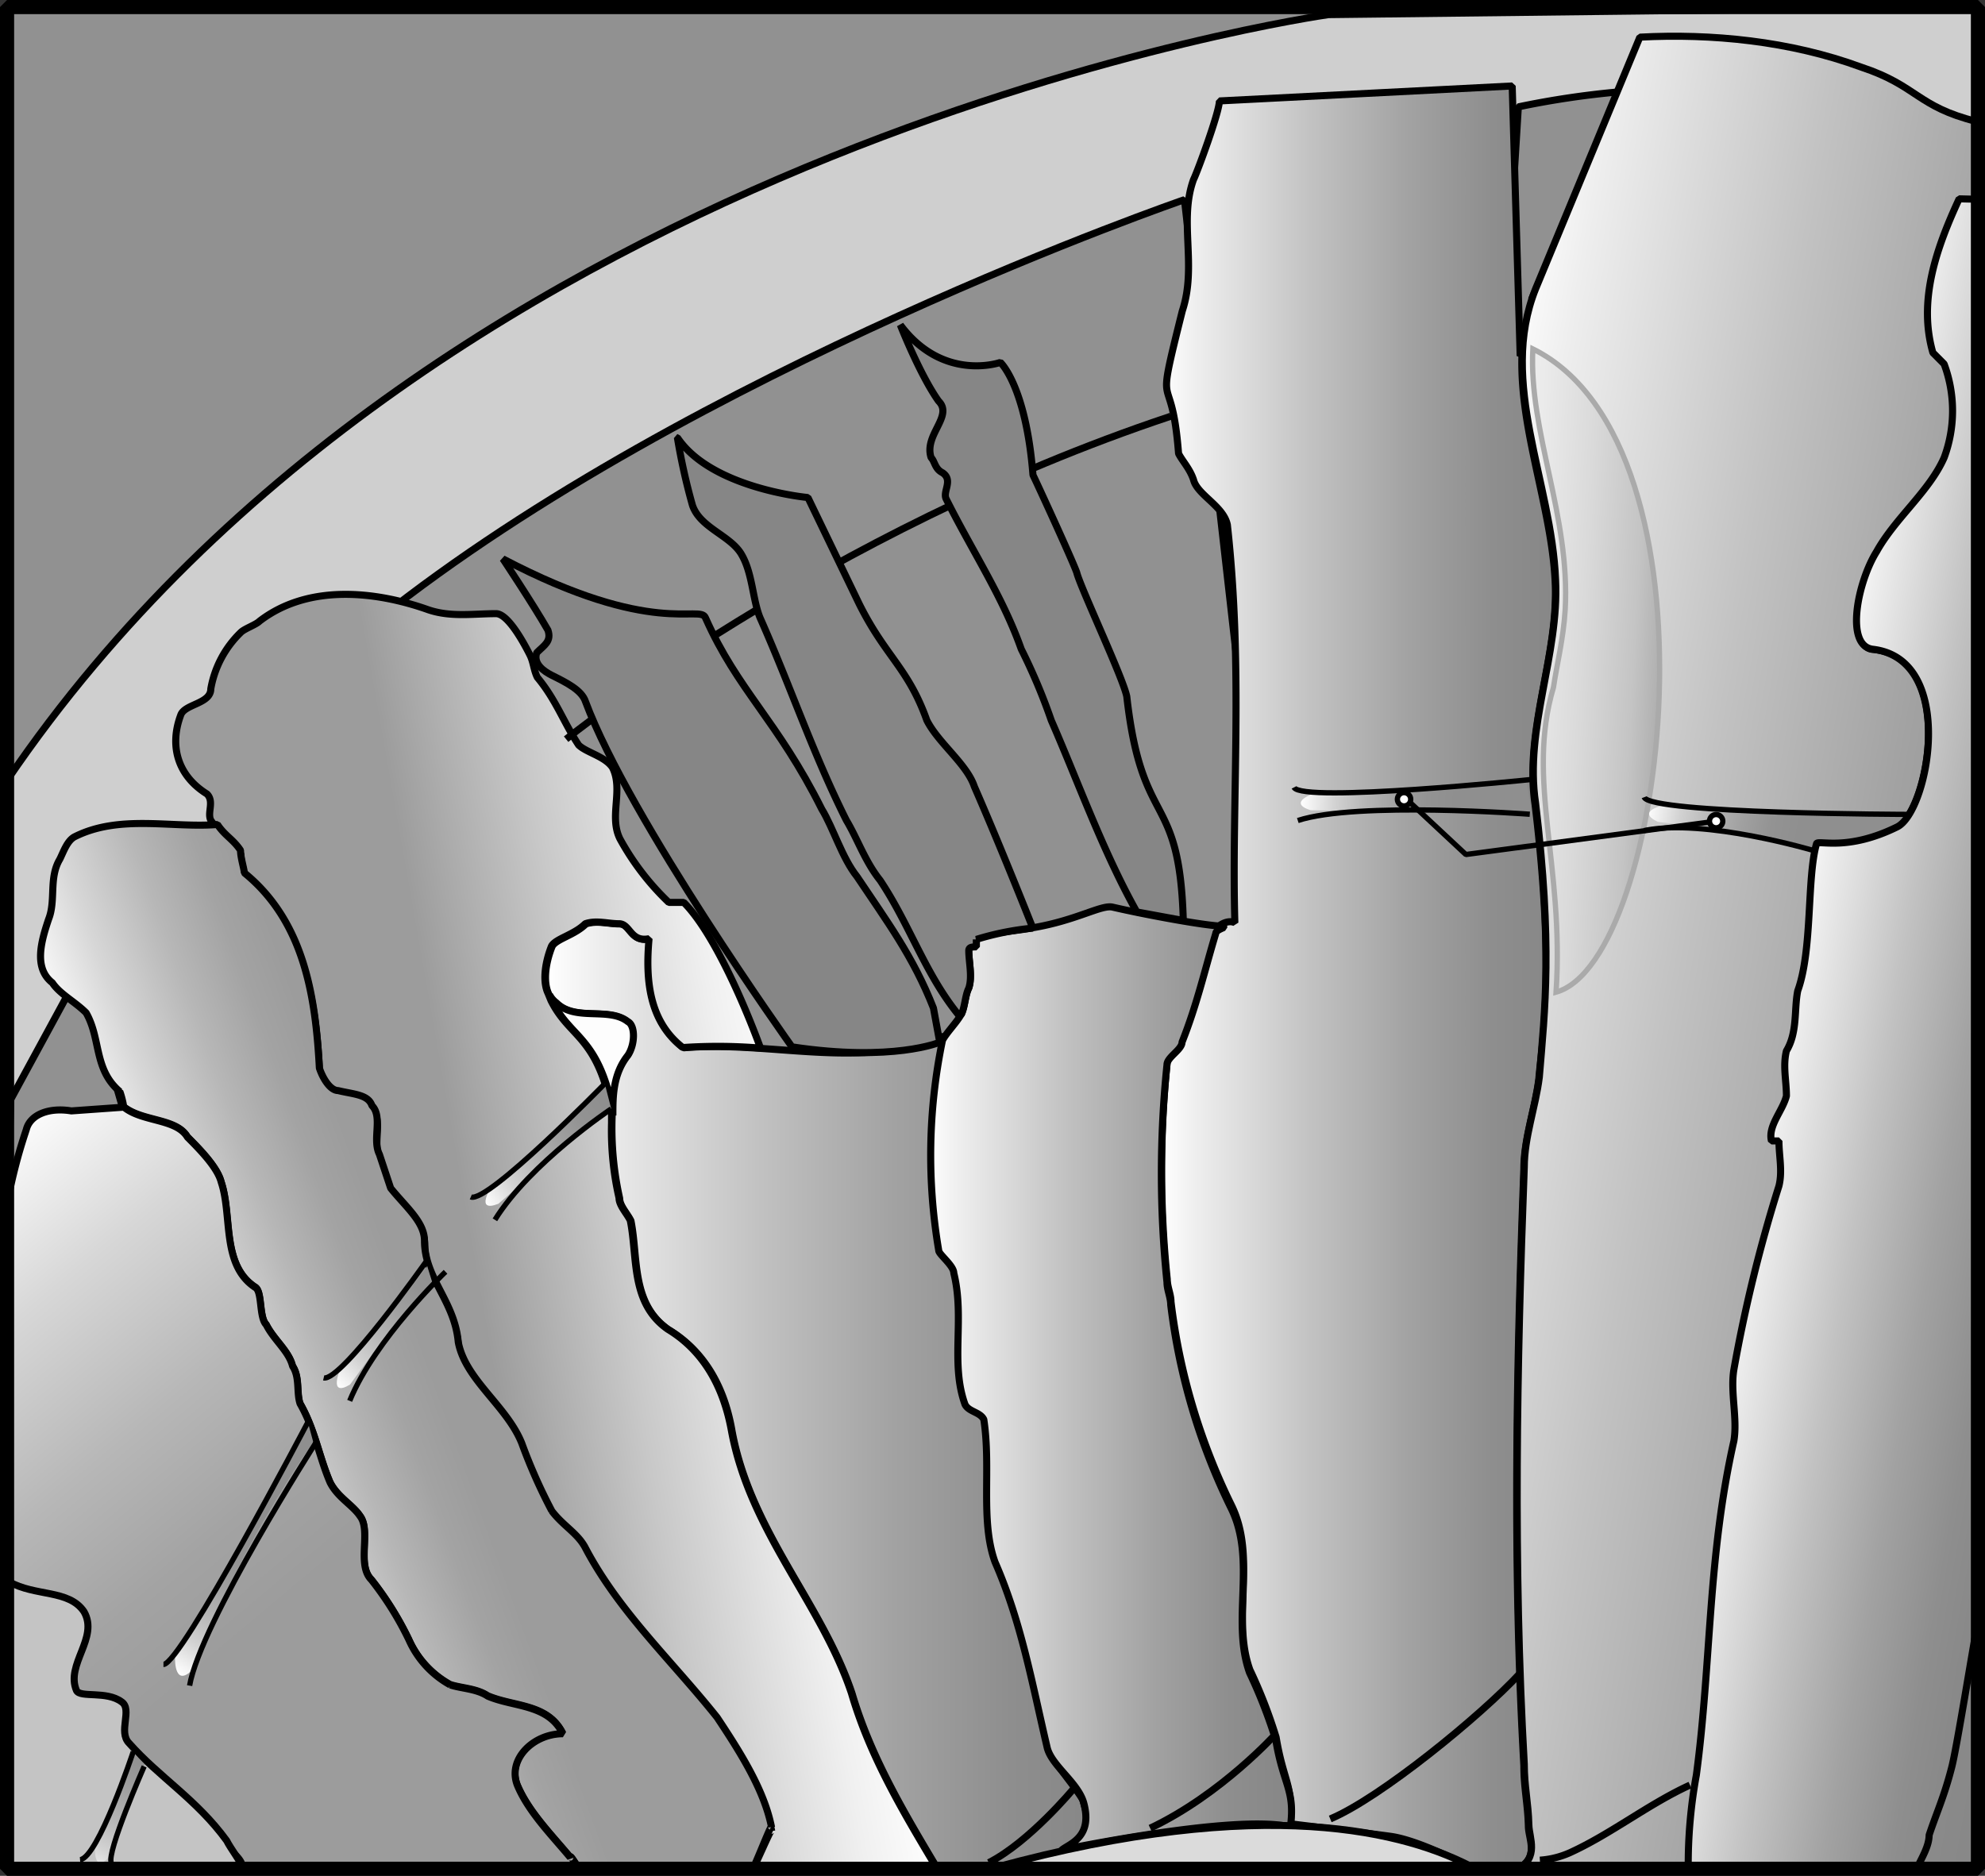 <svg id="Ebene_1" data-name="Ebene 1" xmlns="http://www.w3.org/2000/svg" xmlns:xlink="http://www.w3.org/1999/xlink" width="281" height="265.58" viewBox="0 0 281 265.58">
  <rect x="0" y="0" width="281" height="265.58" fill="#333333" stroke="none"/>
  <defs>
    <style>
      .cls-1 {
        fill: #919191;
      }

      .cls-1, .cls-10, .cls-11, .cls-12, .cls-14, .cls-15, .cls-17, .cls-18, .cls-19, .cls-2, .cls-21, .cls-27, .cls-28, .cls-29, .cls-3, .cls-30, .cls-4, .cls-5, .cls-6, .cls-7, .cls-8, .cls-9 {
        stroke: #000;
      }

      .cls-1, .cls-10, .cls-11, .cls-12, .cls-14, .cls-15, .cls-17, .cls-18, .cls-19, .cls-2, .cls-27, .cls-28, .cls-29, .cls-3, .cls-30, .cls-4, .cls-5, .cls-6, .cls-7, .cls-8, .cls-9 {
        stroke-miterlimit: 1;
      }

      .cls-1, .cls-10, .cls-11, .cls-12, .cls-14, .cls-15, .cls-17, .cls-18, .cls-19, .cls-2, .cls-27, .cls-3, .cls-4, .cls-5, .cls-6, .cls-7, .cls-8, .cls-9 {
        stroke-width: 1.0px;
      }

      .cls-2 {
        fill: #cfcfcf;
      }

      .cls-3 {
        fill: url(#linear-gradient);
      }

      .cls-4 {
        fill: #fdfdfd;
      }

      .cls-5 {
        fill: url(#linear-gradient-2);
      }

      .cls-6 {
        fill: url(#linear-gradient-3);
      }

      .cls-7 {
        fill: url(#linear-gradient-4);
      }

      .cls-8 {
        fill: #c4c4c4;
      }

      .cls-30, .cls-9 {
        fill: #fff;
      }

      .cls-10 {
        fill: #ececec;
      }

      .cls-11 {
        fill: url(#linear-gradient-5);
      }

      .cls-12 {
        fill: url(#linear-gradient-6);
      }

      .cls-13 {
        fill: #4f4f4f;
      }

      .cls-14 {
        fill: url(#linear-gradient-7);
      }

      .cls-15 {
        fill: url(#linear-gradient-8);
      }

      .cls-16 {
        stroke: #aaa;
        fill: url(#linear-gradient-9);
      }

      .cls-16, .cls-21, .cls-29, .cls-30 {
        stroke-width: 0.75px;
      }

      .cls-17 {
        fill: #dbdbdb;
      }

      .cls-18, .cls-21, .cls-28, .cls-29 {
        fill: none;
      }

      .cls-19 {
        fill: #868686;
      }

      .cls-20 {
        fill: url(#linear-gradient-10);
      }

      .cls-22 {
        fill: url(#linear-gradient-11);
      }

      .cls-23 {
        fill: url(#linear-gradient-12);
      }

      .cls-24 {
        fill: url(#linear-gradient-13);
      }

      .cls-25 {
        fill: url(#linear-gradient-14);
      }

      .cls-26 {
        fill: url(#linear-gradient-15);
      }

      .cls-27 {
        fill: url(#linear-gradient-16);
      }

      .cls-28 {
        stroke-width: 2px;
      }
    </style>
    <linearGradient id="linear-gradient" x1="166.19" y1="511.2" x2="313.23" y2="511.2" gradientTransform="translate(154.56 211.35) scale(0.53)" gradientUnits="userSpaceOnUse">
      <stop offset="0.01" stop-color="#fff"/>
      <stop offset="0.1" stop-color="#eee"/>
      <stop offset="0.39" stop-color="#c2c2c2"/>
      <stop offset="0.64" stop-color="#a2a2a2"/>
      <stop offset="0.85" stop-color="#8e8e8e"/>
      <stop offset="1" stop-color="#878787"/>
    </linearGradient>
    <linearGradient id="linear-gradient-2" x1="90.11" y1="485.2" x2="241.44" y2="458.52" gradientTransform="translate(154.56 211.35) scale(0.53)" gradientUnits="userSpaceOnUse">
      <stop offset="0.38" stop-color="#9c9c9c"/>
      <stop offset="0.62" stop-color="#c8c8c8"/>
      <stop offset="0.87" stop-color="#f0f0f0"/>
      <stop offset="1" stop-color="#fff"/>
    </linearGradient>
    <linearGradient id="linear-gradient-3" x1="72.94" y1="520.8" x2="178.23" y2="482.48" gradientTransform="translate(154.56 211.35) scale(0.53)" gradientUnits="userSpaceOnUse">
      <stop offset="0" stop-color="#fff"/>
      <stop offset="0.17" stop-color="#d7d7d7"/>
      <stop offset="0.34" stop-color="#b7b7b7"/>
      <stop offset="0.48" stop-color="#a3a3a3"/>
      <stop offset="0.58" stop-color="#9c9c9c"/>
    </linearGradient>
    <linearGradient id="linear-gradient-4" x1="4.3" y1="454.08" x2="166.92" y2="647.88" xlink:href="#linear-gradient-3"/>
    <linearGradient id="linear-gradient-5" x1="329.38" y1="398.8" x2="434.76" y2="398.8" gradientTransform="translate(155.06 211.9) scale(0.53)" xlink:href="#linear-gradient"/>
    <linearGradient id="linear-gradient-6" x1="591.3" y1="487.88" x2="687.69" y2="487.88" gradientTransform="translate(-16.83 221.27) scale(0.53)" xlink:href="#linear-gradient"/>
    <linearGradient id="linear-gradient-7" x1="536.5" y1="602.8" x2="554.64" y2="606" gradientTransform="translate(-11.3 -74.01) scale(0.53)" xlink:href="#linear-gradient"/>
    <linearGradient id="linear-gradient-8" x1="393.23" y1="382.42" x2="588.86" y2="416.91" xlink:href="#linear-gradient"/>
    <linearGradient id="linear-gradient-9" x1="292.5" y1="318.67" x2="503.05" y2="329.99" gradientTransform="translate(137.49 188.18) scale(0.59)" gradientUnits="userSpaceOnUse">
      <stop offset="0.08" stop-color="#fff"/>
      <stop offset="0.39" stop-color="#fdfdfd"/>
      <stop offset="0.5" stop-color="#f6f6f6"/>
      <stop offset="0.58" stop-color="#ebebeb"/>
      <stop offset="0.64" stop-color="#dadada"/>
      <stop offset="0.7" stop-color="#c4c4c4"/>
      <stop offset="0.74" stop-color="#a9a9a9"/>
      <stop offset="0.78" stop-color="#8f8f8f"/>
    </linearGradient>
    <linearGradient id="linear-gradient-10" x1="438.13" y1="354.87" x2="506.02" y2="366.85" gradientTransform="translate(137.49 188.18) scale(0.59)" gradientUnits="userSpaceOnUse">
      <stop offset="0.08" stop-color="#fff"/>
      <stop offset="0.1" stop-color="#f8f8f8"/>
      <stop offset="0.2" stop-color="#d2d2d2"/>
      <stop offset="0.31" stop-color="#b5b5b5"/>
      <stop offset="0.42" stop-color="#a0a0a0"/>
      <stop offset="0.52" stop-color="#939393"/>
      <stop offset="0.62" stop-color="#8f8f8f"/>
    </linearGradient>
    <linearGradient id="linear-gradient-11" x1="438.22" y1="354.34" x2="506.12" y2="366.31" gradientTransform="translate(66 218.48) rotate(-6.59) scale(0.59)" xlink:href="#linear-gradient-10"/>
    <linearGradient id="linear-gradient-12" x1="438" y1="355.59" x2="505.89" y2="367.56" gradientTransform="translate(-99.23 498.11) rotate(-46.24) scale(0.59)" xlink:href="#linear-gradient-10"/>
    <linearGradient id="linear-gradient-13" x1="437.82" y1="356.64" x2="505.71" y2="368.61" gradientTransform="translate(-108.31 579.75) rotate(-55.98) scale(0.59)" xlink:href="#linear-gradient-10"/>
    <linearGradient id="linear-gradient-14" x1="437.77" y1="356.9" x2="505.66" y2="368.87" gradientTransform="matrix(0.16, -0.57, 0.57, 0.16, -97.9, 746.29)" xlink:href="#linear-gradient-10"/>
    <linearGradient id="linear-gradient-15" x1="437.73" y1="357.14" x2="505.62" y2="369.11" gradientTransform="matrix(0.22, -0.55, 0.55, 0.22, -102.23, 688.02)" xlink:href="#linear-gradient-10"/>
    <linearGradient id="linear-gradient-16" x1="492.69" y1="411.75" x2="576.52" y2="426.53" xlink:href="#linear-gradient"/>
  </defs>
  <title>deckblatt5221eng.svg</title>
  <g>
    <rect class="cls-1" x="1.01" y="1.02" width="279" height="263.58"/>
    <path class="cls-2" d="M166.86,395.83C228.51,305,353.92,287.42,353.92,287.42l91.94-1.07.53,33.48L166.86,450Z" transform="translate(-165.86 -285.35)"/>
    <polygon class="cls-1" points="1.53 155.64 11.63 137.04 17.47 157.24 1 172.12 1.53 155.64"/>
    <path class="cls-1" d="M219.27,373.14c44.64-35.6,114.26-59.52,114.26-59.52l11.89,104.53L267.3,445.78Z" transform="translate(-165.86 -285.35)"/>
    <path class="cls-3" d="M320.65,550.08c1.15-.88-1.25-8.9-1.5-9.91-1.6-2.65-4.34-5.22-4.87-7.88-2.13-9-3.64-17.63-7.36-26.13-2.12-5.84-.53-13.28-1.59-20.19-.53-1.06-2.13-1.06-2.66-2.13-2.12-5.84,0-12.22-1.59-18.6,0-1.06-2.13-2.65-2.13-3.19a80.31,80.31,0,0,1,.53-29.76,1.45,1.45,0,0,0,.1-.18h-.3c-11.69,4.78-24.44.53-36.66,1.59-4.79-3.72-5.32-9.57-4.79-15.41-2.65.53-2.65-2.13-4.25-2.13s-3.19-.53-4.78,0c-1.59,1.6-4.25,2.13-4.78,3.19-1.07,2.66-1.6,6.38.53,8,2.66,2.66,7.44.53,10.1,2.66,1.06.53,1.06,3.19,0,4.78-2.13,2.66-2.13,5.85-2.13,8.51A45.69,45.69,0,0,0,253.58,455c0,1.06,1.07,2.12,1.6,3.19,1.06,5.31,0,11.69,5.31,15.41,5.32,3.18,8,8.5,9,14.35,2.65,14.34,12.75,24.44,17,37.19,2.66,9,7.44,17,12.22,25Z" transform="translate(-165.86 -285.35)"/>
    <path class="cls-4" d="M243.64,426.17a3.39,3.39,0,0,0,1,1.17c2.66,2.65,7.44.53,10.1,2.65,1.06.53,1.06,3.19,0,4.78-2.12,2.66-2.12,5.85-2.12,8.51l0-.84c-2.19-10.43-5.92-10-8.57-15.3Z" transform="translate(-165.86 -285.35)"/>
    <path class="cls-5" d="M298.62,550.1c-4.78-8-9.57-15.94-12.22-25-4.25-12.76-14.35-22.85-17-37.2-1.06-5.85-3.72-11.16-9-14.35-5.32-3.72-4.25-10.1-5.32-15.41-.53-1.06-1.59-2.13-1.59-3.19a42.48,42.48,0,0,1-1.06-10.63l0-1.17,0-.84c-2.2-10.43-5.93-10-8.57-15.3l-.41-1-.12-.27c-.7-1.84-.2-4.43.59-6.42.54-1.07,3.19-1.6,4.79-3.19,1.59-.54,3.19,0,4.78,0s1.59,2.65,4.25,2.12c-.53,5.85,0,11.69,4.78,15.41a73.09,73.09,0,0,1,11,.08c-2.13-5.84-6.61-16.37-10.87-20.63h-2.12a36.8,36.8,0,0,1-6.91-9c-1.59-3.19.53-6.91-1.06-10.1-1.07-1.59-3.72-2.12-4.79-3.18-2.12-3.19-3.18-6.38-5.84-9.57-.53-1.06-.53-2.13-1.06-3.19-1.07-2.12-3.19-5.84-4.79-5.84-3.19,0-6.37.53-9.56-.54-7.44-2.65-17-3.72-23.92,1.6-.53.53-2.12,1.06-2.65,1.59a14.62,14.62,0,0,0-4.25,8c0,2.13-3.73,2.13-4.26,3.72-1.59,4.26-.53,8.51,3.72,11.16,1.07,1.07,0,2.66.54,3.72,1.06,1.6,3.18,3.19,4.25,4.79,0,1.06.53,2.65.53,3.19,8.5,6.9,10.09,17.53,10.63,27.63.53,1.59,1.59,3.19,2.65,3.19,2.13.53,4.25.53,4.79,2.12,1.59,1.6,0,4.79,1.06,6.91l1.59,4.78c2.13,2.66,4.79,4.79,4.79,7.44,0,5.32,4.25,8.51,4.78,14.35,1.06,5.32,6.91,9,9,14.35A77,77,0,0,0,244,499.8c1.6,2.12,3.72,3.18,4.79,5.31,4.78,9,12.22,15.94,18.6,23.91,3.18,4.79,6.64,10.19,7.7,15.5,0-.53-2.66,5.85-2.66,5.32Z" transform="translate(-165.86 -285.35)"/>
    <path class="cls-6" d="M272.41,549.84c0,.53,2.66-6.38,2.66-5.85-1.06-5.31-4.52-10.71-7.7-15.5-6.38-8-13.82-14.88-18.6-23.91-1.07-2.13-3.19-3.19-4.79-5.31a77,77,0,0,1-4.25-9.57c-2.12-5.31-8-9-9-14.35-.53-5.84-4.78-9-4.78-14.35,0-2.65-2.66-4.78-4.79-7.44l-1.59-4.78c-1.06-2.13.53-5.31-1.06-6.91-.54-1.59-2.66-1.59-4.79-2.12-1.06,0-2.12-1.6-2.65-3.19-.54-10.1-2.13-20.73-10.63-27.64,0-.53-.53-2.12-.53-3.18-1.07-1.6-2.21-2.06-3.27-3.66-6.38.53-13.81-1.47-20.18,1.72-1.07.53-1.6,2.12-2.13,3.19-1.59,2.65-.53,5.84-1.59,8.5-1.07,3.19-2.13,6.91.53,9,1.06,1.6,3.19,2.66,4.78,4.25,2.13,3.72,1.06,8,4.78,11.16a12,12,0,0,1,.54,2.13c2.65,2.13,7.44,1.59,9,4.25,1.59,1.6,4.25,4.25,4.78,6.38,1.6,4.78,0,11.69,4.79,14.88,1.06.53.53,4.25,1.59,5.31,1.06,2.13,3.19,3.72,3.72,5.85,1.06,1.59.53,3.72,1.06,5.31,2.13,3.72,2.66,7.44,4.25,11.16,1.07,2.13,3.19,3.19,4.25,4.78,1.6,2.13-.53,6.91,1.6,9a45.45,45.45,0,0,1,5.31,8.5,13.57,13.57,0,0,0,5.85,6.38c1.59.53,3.72.53,5.31,1.59,3.72,1.6,8.51,1.07,10.63,5.32-4.25,0-8,3.72-6.38,7.44s4.79,6.91,7.44,10.09c0-.53,1.4,2.13,1.4,1.6Z" transform="translate(-165.86 -285.35)"/>
    <path class="cls-7" d="M248,549.94c0,.53-1.4-2.13-1.4-1.6-2.65-3.18-5.84-6.37-7.44-10.09s2.13-7.44,6.38-7.44c-2.12-4.25-6.91-3.72-10.63-5.32-1.59-1.06-3.72-1.06-5.31-1.59a13.57,13.57,0,0,1-5.85-6.38,45.45,45.45,0,0,0-5.31-8.5c-2.13-2.13,0-6.91-1.6-9-1.06-1.59-3.18-2.65-4.25-4.78-1.59-3.72-2.12-7.44-4.25-11.16-.53-1.59,0-3.72-1.06-5.31-.53-2.13-2.66-3.72-3.72-5.85-1.06-1.06-.53-4.78-1.59-5.31-4.79-3.19-3.19-10.1-4.79-14.88-.53-2.13-3.19-4.78-4.78-6.38-1.59-2.66-6.38-2.12-9-4.25l-7.44.53c-3.19-.53-5.85.53-6.38,2.66a73.88,73.88,0,0,0-2.66,10.27s-.18,53.76,0,54c3.72,2.13,8.5,1.06,10.63,4.25,2.13,3.72-2.66,7.44-1.06,11.16.53,1.06,4.25,0,6.37,1.6,1.6,1.06-.53,4.25,1.07,5.84,4.25,4.78,9.56,8,13.81,13.82.54,1.06,1.95,1.95,2.31,2.92l.26.71Z" transform="translate(-165.86 -285.35)"/>
    <path class="cls-8" d="M200.25,549.85c-.35-1-1.77-2.83-2.3-3.9-4.25-5.84-9.57-9-13.82-13.81-1.59-1.6.53-4.79-1.06-5.85-2.13-1.59-5.85-.53-6.38-1.59-1.59-3.72,3.19-7.44,1.07-11.16-2.13-3.19-6.91-2.13-10.63-4.26l-.27,40.66Z" transform="translate(-165.86 -285.35)"/>
    <path class="cls-9" d="M222.66,374" transform="translate(-165.86 -285.35)"/>
    <path class="cls-1" d="M380.8,300.48A123.06,123.06,0,0,1,395,298.36l-16.65,42.2Z" transform="translate(-165.86 -285.35)"/>
    <path class="cls-10" d="M388.33,316.38c.49-1.55,4.72-7.94,5.6-9.36a21.51,21.51,0,0,0,1.48-2.1c.08-.22-.05-.58.08-.66a4,4,0,0,0,1.86-3.1c.14-1,.35-2.11.44-3.08a3.86,3.86,0,0,1,.22-.71c-.09.36-.18-.38.13-1.73,0,0,.69,1.48.77,1.39.27-.22.45-.22.71-.45s1.15-.84,1.33-1.19-1-1.78-1.17-2a8.37,8.37,0,0,1-1.6-2.56l-.13-.23c0,2.13-3.62,9-4.24,11.05-.9,3-10.08,23.46-11.15,26.12Z" transform="translate(-165.86 -285.35)"/>
    <path class="cls-11" d="M362.69,545.33c4.52.62,12.05,4.79,12.05,4.79l5.89-.16c3.18-1.59,1.63-4.18,1.59-6-.08-3.23-.64-5.45-.64-8.63-1.6-28.17-1.07-56.33,0-84.5,0-4.25,1.59-8.5,2.12-12.75.45-5.42,2.35-14.77-.53-38.8-1.59-10.63,3.37-21,2.84-31.62s-5.1-21.61-4.69-32.16l-.26.24-1.13-38.22-41.45,2.12c0,1.6-3.13,10.07-3.66,11.13-2.12,5.84.53,12.22-1.59,18.6-4.05,16.18-1.55,7-.53,20.19.53,1.06,1.59,2.13,2.12,3.72.53,2.13,4.25,3.72,4.79,6.38,2.29,20.67.57,39.2,1.06,56.33-1.06-.53-2.66.53-2.66,1.06-1.59,5.32-2.66,10.1-4.78,15.41,0,1.07-2.13,2.13-2.13,3.19a149.75,149.75,0,0,0,0,30.82c0,1.07.53,2.13.53,3.19a89.71,89.71,0,0,0,8.51,28.7c3.72,7.44,0,15.94,2.65,23.38a69.9,69.9,0,0,1,3.72,9.57c1.07,6.37,2.33,6.41,2.06,12.25C348.57,543.58,358.17,544.71,362.69,545.33Z" transform="translate(-165.86 -285.35)"/>
    <path class="cls-12" d="M348.53,544c.7-5.26-1-5.88-2.06-12.26a70.58,70.58,0,0,0-3.72-9.56c-2.66-7.44,1.06-16-2.66-23.39a89.46,89.46,0,0,1-8.5-28.69c0-1.07-.53-2.13-.53-3.19a149.75,149.75,0,0,1,0-30.82c0-1.07,2.13-2.13,2.13-3.19,2.12-5.32,3.18-10.1,4.78-15.41,0-.3.52-.56,1.13-.82l0-.19c-2.4,0-11.16-1.64-15.74-2.7-1.59-.37-5.13,1.89-11.29,2.92-2.66.53-5.32.53-8,1.59v1.07c-.54,0-1.07,0-1.07.53,0,1.59.53,3.72,0,5.31-.53,1.07-.53,2.66-1.06,3.72s-2.12,2.66-2.66,3.72a80.31,80.31,0,0,0-.53,29.76c0,.53,2.13,2.13,2.13,3.19,1.59,6.38-.53,12.75,1.59,18.6.53,1.06,2.13,1.06,2.66,2.13,1.06,6.9-.53,14.34,1.59,20.19,3.72,8.5,5.23,17.09,7.35,26.13.54,2.66,4.45,5.05,5.23,8.05,1.24,4.78-2,5.67-3.1,6.55C316.19,547.28,340.57,542.12,348.53,544Z" transform="translate(-165.86 -285.35)"/>
    <path class="cls-13" d="M386.34,321.22c.53-.36.71-1.07,1.06-1.6,1.73-2.2,2-3.89,3.72-6.24.71-.89,1.33-1.68,2-2.66.09-.18.09-.35.18-.53.26-.44.7-.8,1-1.24.62-1.42,1.15-2.83,1.77-4.25.44-.8.8-1.11,1.24-1.82s1.06-2,1.59-2.83c.27-.53-.62-1.46-.53-2a1.08,1.08,0,0,1,.45-.45c1.24-.62,2.48-1.15,3.72-1.86a1.91,1.91,0,0,0,1-1.06,2,2,0,0,0-.09-1.59c-1-1.77-3.43-2.59-5.38-2.51l.1.17a8.42,8.42,0,0,0,1.6,2.57c.17.22,1.3,1.69,1.17,2s-1.06.93-1.33,1.2-.44.22-.71.44c-.09.09-.73-1.43-.77-1.38-.31,1.35-.22,2.09-.14,1.72a7.17,7.17,0,0,0-.22.71c-.09,1-.3,2.11-.43,3.08a4,4,0,0,1-1.86,3.1c-.13.09,0,.44-.09.67a22.68,22.68,0,0,1-1.47,2.1c-.89,1.42-5.12,7.8-5.6,9.35l-5.67,11.39Z" transform="translate(-165.86 -285.35)"/>
    <polygon class="cls-14" points="273 260.69 276.72 248.91 280 228.71 280 264.58 271.31 264.58 273 260.69"/>
    <path class="cls-15" d="M380.63,550c3.18-1.59,1.7-4.47,1.66-6.27-.08-3.23-.65-5.44-.65-8.63-1.59-28.17-1.06-56.33,0-84.5,0-4.25,1.6-8.5,2.13-12.75.8-9.66,1.88-18.68-.53-38.8-1.6-10.62,3.36-21,2.83-31.61-.53-13.82-8.15-27.9-2.83-41.19L398,290.61c10.1-.54,21.26.53,31.35,4.25,8,2.65,7.84,5.58,16.34,7.7l.14,247.38Z" transform="translate(-165.86 -285.35)"/>
    <path class="cls-9" d="M430.38,404.25c3.23-.86,4.45-1.09,5.85-2.83a15.63,15.63,0,0,0,3.45-7.62,28.9,28.9,0,0,0-.89-11.69,11.43,11.43,0,0,0-3.36-4.52c-2.66-1.59-4.36-1.6-6.58-3.64,0,0,.18,3.19,2.11,3.34,12,1,7.92,22.95,3.45,25.16a20.27,20.27,0,0,1-8.67,2.3A24.1,24.1,0,0,0,430.38,404.25Z" transform="translate(-165.86 -285.35)"/>
    <path class="cls-16" d="M387.43,371.68c-.26,4.18-1.18,7.75-1.66,11-3.92,13.18,1.56,25.11.37,43.14,15.68-4.38,24.34-77.39-3.29-91.07C382.25,346.54,388.16,358.33,387.43,371.68Z" transform="translate(-165.86 -285.35)"/>
    <path class="cls-17" d="M374.64,549.88c-9.63-5.19-29.72-10.55-67.89-.14Z" transform="translate(-165.86 -285.35)"/>
    <path class="cls-18" d="M331.6,344.28C282.18,360.75,246,390,246,390" transform="translate(-165.86 -285.35)"/>
    <path class="cls-19" d="M333.37,415.67c-.53-18.6-5.84-12.58-8-31.71-.53-2.66-6.55-15.41-7.08-17.54-.54-1.59-5.67-12.75-6.2-13.82-1-12.64-4.61-15.94-4.61-15.94s-8.08,2.85-14.17-5.31c0,0,2.77,7.07,5.42,10.79,2.13,2.13-2.12,4.78-1.06,8,.53.53.53,1.6,1.6,2.13,1.59,1.06,0,2.66.53,3.72,3.72,7.44,8,13.82,10.63,21.26a82.78,82.78,0,0,1,4.25,10.09c3.72,8.51,7.33,18.61,12.11,27.12Z" transform="translate(-165.86 -285.35)"/>
    <path class="cls-19" d="M303.79,396.71c-1.06-3.19-5.14-6.2-6.73-9.39-2.66-7.44-5.85-9-9.57-16.47l-7.26-15.06s-13.64-1.24-18.48-8.49a87.72,87.72,0,0,0,2.13,9.57c1.06,3.19,5.31,4.25,6.91,6.91s1.59,6.37,2.65,9c4.26,9.57,7.44,19.13,12.23,28.7,1.59,2.65,2.65,5.84,4.78,8.5,4.25,6.38,6.38,13.28,11.16,19.13l.33-.13c.53-1.07.53-2.66,1.06-3.72.54-1.6,0-3.72,0-5.32,0-.53.54-.53,1.07-.53v-1.06a39.81,39.81,0,0,1,8-1.6S307.51,405.21,303.79,396.71Z" transform="translate(-165.86 -285.35)"/>
    <path class="cls-19" d="M298,428.07c-2.88-7.33-6.56-12.23-10.81-18.6-2.13-2.66-3.37-6.91-5-9.57-6.28-12.55-11.88-16.76-16.47-27.1-.76-1.9-7.41,2.83-28.67-8.33,0,0,4.25,6.38,6.38,10.1.53,1.59-.53,2.13-1.59,3.19-.54,1.59,1.06,2.65,2.12,3.19,2.13,1.06,4.25,2.12,4.78,3.72,6.21,16.64,29.23,48.89,29.23,48.89,14.32,2.16,20.92-.65,20.92-.65Z" transform="translate(-165.86 -285.35)"/>
    <path class="cls-18" d="M305.83,549.06c5.76-2.93,12-10.46,12-10.46" transform="translate(-165.86 -285.35)"/>
    <path class="cls-18" d="M405.1,538.08c-5.84,2.66-11.16,6.91-17,9.57a12.58,12.58,0,0,1-4.25,1.06" transform="translate(-165.86 -285.35)"/>
    <path class="cls-18" d="M328.68,544.18c10.1-4.78,17.89-13.46,17.89-13.46" transform="translate(-165.86 -285.35)"/>
    <path class="cls-18" d="M381,522.3c-5.49,5.94-19.79,17.64-26.83,20.57" transform="translate(-165.86 -285.35)"/>
    <g>
      <path class="cls-20" d="M432.11,403.54a36.89,36.89,0,0,1-8.9,1.2s.64,3-.54,1.12-22.43-4.11-22.14-4.17c-3.25-1.53,1-2.37,1-2.37,6.34.89,34.54,1.41,34.54,1.41S435.43,402.54,432.11,403.54Z" transform="translate(-165.86 -285.35)"/>
      <path class="cls-21" d="M436.11,400.65s-36.61-.07-37.5-2.43" transform="translate(-165.86 -285.35)"/>
      <path class="cls-21" d="M398.61,402.94c8.56-1.77,24.06,2.85,24.06,2.85" transform="translate(-165.86 -285.35)"/>
    </g>
    <g>
      <path class="cls-22" d="M382.42,400.63c-2.17-.48-31.36-.48-31.08-.58-3.41-1.14.76-2.46.76-2.46,6.4.15,29.73-2.08,29.73-2.08S382.92,400.74,382.42,400.63Z" transform="translate(-165.86 -285.35)"/>
      <path class="cls-21" d="M382.62,395.71s-32.43,3.36-33.58,1.12" transform="translate(-165.86 -285.35)"/>
      <path class="cls-21" d="M349.58,401.52c8.3-2.74,32.84-.89,32.84-.89" transform="translate(-165.86 -285.35)"/>
    </g>
    <g>
      <path class="cls-23" d="M252.39,442.34c-5.36,4-16.2,13.7-16,13.45-3.35,1.3-1-2.38-1-2.38,5-4,16.09-14.6,16.09-14.6Z" transform="translate(-165.86 -285.35)"/>
      <path class="cls-21" d="M251.44,438.81s-16.61,17-18.93,16" transform="translate(-165.86 -285.35)"/>
      <path class="cls-21" d="M235.92,458.05c5-8.06,16.47-15.71,16.47-15.71" transform="translate(-165.86 -285.35)"/>
    </g>
    <g>
      <path class="cls-24" d="M227.13,467.15c-3.13,2-11.85,14.51-11.74,14.24-3.09,1.84-1.38-2.18-1.38-2.18,4.76-4.38,12.33-14.61,12.33-14.61Z" transform="translate(-165.86 -285.35)"/>
      <path class="cls-21" d="M226.15,464s-12,17-14.47,16.43" transform="translate(-165.86 -285.35)"/>
      <path class="cls-21" d="M215.36,483.68c3.61-8.79,13.57-18.27,13.57-18.27" transform="translate(-165.86 -285.35)"/>
    </g>
    <g>
      <path class="cls-25" d="M186.37,535.22c-2.37,2.85-5.07,13.26-5.05,13-2.36,2.71-2-1.65-2-1.65,2.6-5.86,5.39-13.18,5.39-13.18Z" transform="translate(-165.86 -285.35)"/>
      <path class="cls-21" d="M184.72,533.36s-5,15.08-7.53,15.28" transform="translate(-165.86 -285.35)"/>
      <path class="cls-21" d="M181.62,549.08c-.74-1.4,4.65-13.65,4.65-13.65" transform="translate(-165.86 -285.35)"/>
    </g>
    <g>
      <path class="cls-26" d="M210.2,489.49C197.63,508,192.93,522.16,193,521.87c-2.61,2.47-2.36-2.06-2.36-2.06,4.23-6.26,18.89-32.78,18.89-32.78Z" transform="translate(-165.86 -285.35)"/>
      <path class="cls-21" d="M209.42,486.74S191.47,521,189,521" transform="translate(-165.86 -285.35)"/>
      <path class="cls-21" d="M192.7,524c1.53-8.85,17.9-34.44,17.9-34.44" transform="translate(-165.86 -285.35)"/>
    </g>
    <path class="cls-27" d="M445.86,514.86c-.8,4.17-3,18-3.72,20.73-1.07,4.16-2.13,6.38-3.19,9.57,0,1.59-1.1,3.33-1.77,4.78H404.85A70.3,70.3,0,0,1,406,536.65c2.13-15.94,1.59-30.82,5.31-47.29.54-3.19-.53-6.91,0-10.1a207.53,207.53,0,0,1,6.38-26c.53-2.13,0-4.25,0-6.38h-1.06c-.53-2.12,1.59-4.25,2.12-6.37,0-2.13-.53-4.26,0-6.38,1.6-2.66,1.07-5.85,1.6-8.5,2.12-5.85,1.27-16,2.66-20.82.17-.62,4.25,1.15,11.42-2.39,4.47-2.21,8.5-23.74-3.45-25.15-4-.48-2.13-9.57.53-13.82,2.66-4.78,7.44-8.5,9.56-13.29a19,19,0,0,0,0-13.28l-1.59-1.6c-2.13-7.44.53-14.88,3.72-21.78l2.59.06Z" transform="translate(-165.86 -285.35)"/>
    <rect class="cls-28" x="1" y="1" width="279" height="263.58"/>
    <polyline class="cls-29" points="198.65 112.72 207.51 120.98 242.94 116.26"/>
    <path class="cls-30" d="M408.8,402.55a.94.94,0,1,0-.94-.94A.94.94,0,0,0,408.8,402.55Z" transform="translate(-165.86 -285.35)"/>
    <path class="cls-30" d="M364.62,399.45a.94.94,0,1,0-.94-.94A.94.94,0,0,0,364.62,399.45Z" transform="translate(-165.86 -285.35)"/>
  </g>
</svg>

